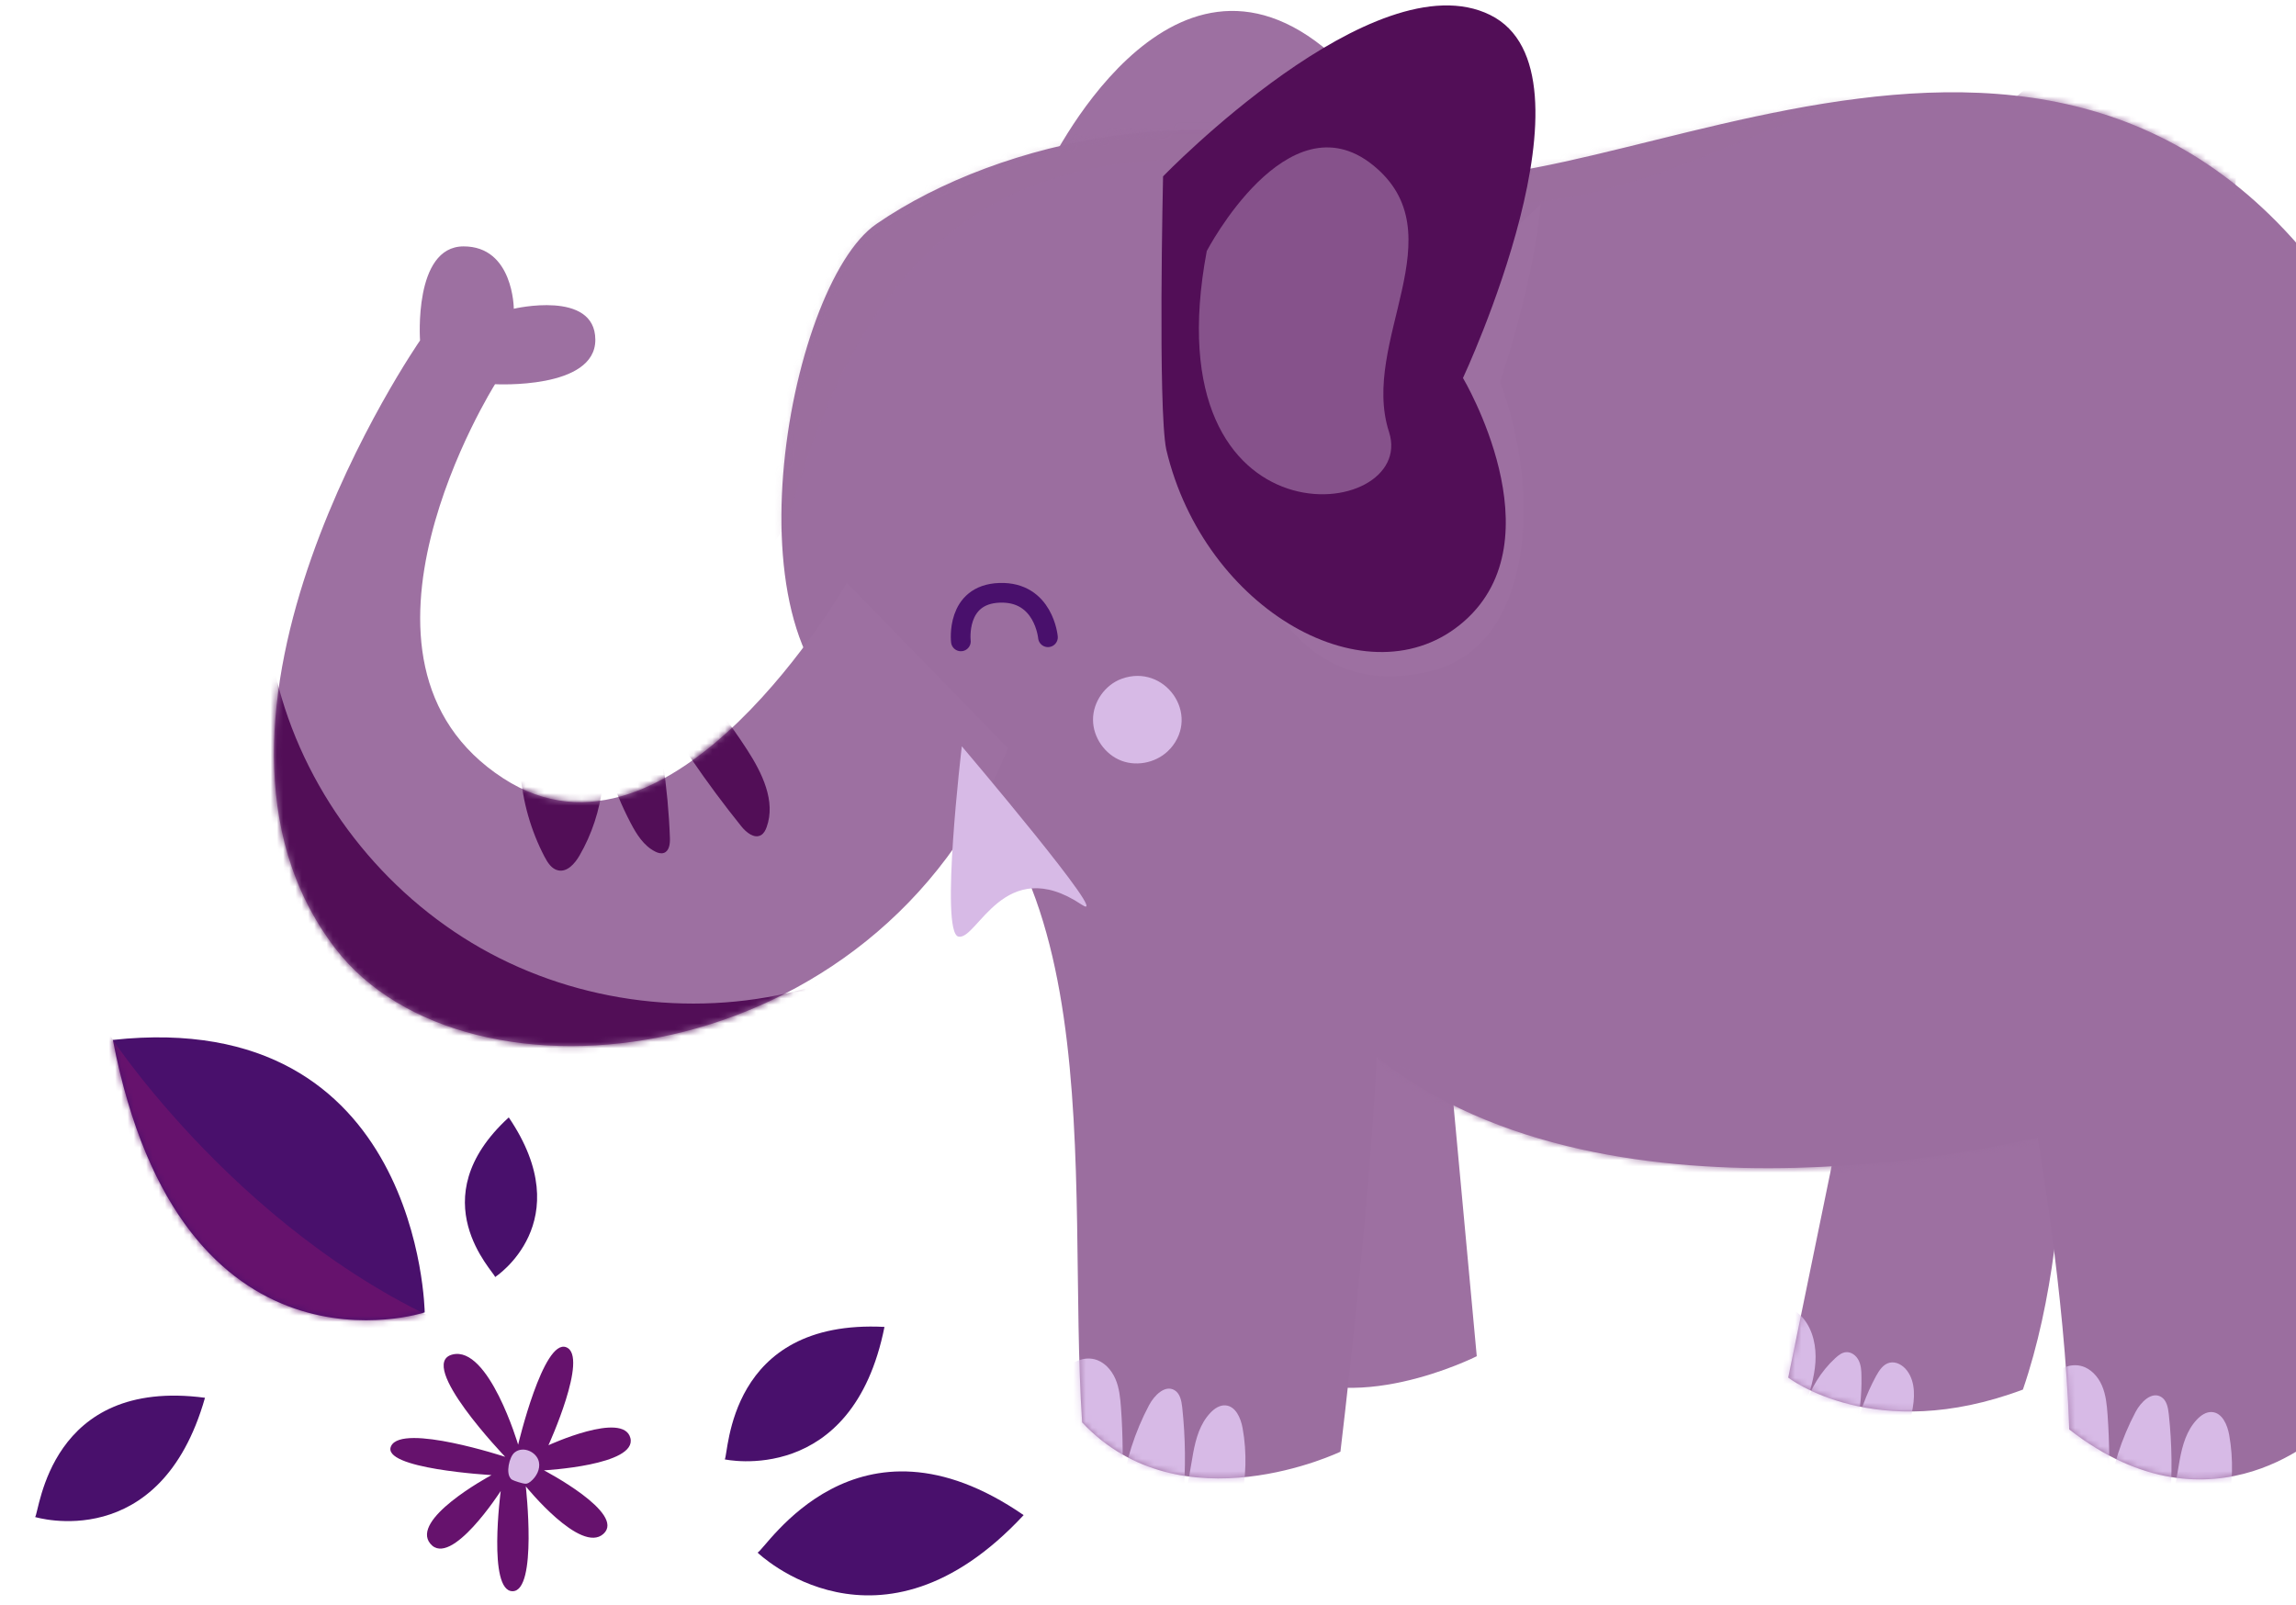 <?xml version="1.0" encoding="UTF-8"?> <svg xmlns="http://www.w3.org/2000/svg" width="369" height="258" viewBox="0 0 369 258" fill="none"><path d="M232.2 162.515L237.336 218.013C237.336 218.013 216.646 228.482 204.394 219.378C190.19 208.828 184.602 158.458 184.602 158.458L232.2 162.515Z" fill="#9D70A1"></path><path d="M297.546 171.982L287.392 221.442C287.392 221.442 301.249 232.31 325.11 223.377C334.853 194.987 331.027 156.583 331.027 156.583L297.546 171.982Z" fill="#9D70A1"></path><mask id="mask0_835_17621" style="mask-type:luminance" maskUnits="userSpaceOnUse" x="287" y="156" width="45" height="71"><path d="M297.531 171.982L287.376 221.442C287.376 221.442 301.234 232.31 325.094 223.376C334.837 194.987 331.011 156.583 331.011 156.583L297.531 171.982Z" fill="white"></path></mask><g mask="url(#mask0_835_17621)"><path d="M305.414 233.081C306.212 231.163 306.82 229.168 307.254 227.141C307.734 224.845 307.912 222.235 306.496 220.343C305.843 219.46 304.733 218.801 303.659 219.059C302.648 219.316 302.019 220.284 301.517 221.188C299.901 224.169 298.73 227.385 298.049 230.709C298.857 227.606 299.238 224.377 299.16 221.167C299.157 220.313 299.089 219.427 298.706 218.67C298.323 217.912 297.53 217.283 296.676 217.366C296.012 217.417 295.46 217.862 294.972 218.307C292.656 220.437 290.945 223.212 290.057 226.237C290.821 223.877 291.601 221.47 291.764 218.986C291.927 216.502 291.409 213.878 289.834 211.956C289.182 211.152 288.278 210.46 287.265 210.449C285.557 210.441 284.442 212.217 283.769 213.786C282.313 217.114 281.142 220.552 280.256 224.083" fill="#D7BAE6"></path></g><path d="M168.162 27.513C168.162 27.513 187.652 -14.207 213.838 8.548C191.122 43.418 168.162 27.513 168.162 27.513Z" fill="#9D70A1"></path><path d="M377.513 50.222C396.578 79.526 374.813 128.927 376.206 167.975C377.599 207.007 374.047 229.595 374.047 229.595C374.047 229.595 355.828 247.978 332.557 229.781C331.842 207.829 327.459 182.825 327.459 182.825C327.459 182.825 259.204 200.215 221.248 169.888C220.139 194.3 215.427 233.36 215.427 233.36C215.427 233.36 189.857 245.67 173.916 228.658C171.305 189.632 179.727 131.29 140.542 116.217C115.538 106.601 126.307 46.002 140.847 36.004C161.11 22.056 195.942 15.32 220.605 26.519C251.164 40.412 330.813 -21.555 377.497 50.222L377.513 50.222Z" fill="#9B6E9F"></path><mask id="mask1_835_17621" style="mask-type:luminance" maskUnits="userSpaceOnUse" x="125" y="14" width="261" height="224"><path d="M377.513 50.221C396.578 79.525 374.813 128.927 376.206 167.975C377.599 207.007 374.047 229.595 374.047 229.595C374.047 229.595 355.828 247.978 332.557 229.781C331.842 207.829 327.459 182.825 327.459 182.825C327.459 182.825 259.204 200.214 221.248 169.888C220.139 194.3 215.427 233.359 215.427 233.359C215.427 233.359 189.857 245.669 173.916 228.658C171.305 189.631 179.727 131.289 140.542 116.216C115.538 106.601 126.307 46.002 140.847 36.003C161.11 22.056 195.942 15.319 220.605 26.518C251.164 40.412 330.813 -21.556 377.497 50.221L377.513 50.221Z" fill="white"></path></mask><g mask="url(#mask1_835_17621)"><path d="M317.632 198.434L327.48 182.841L323.407 159.986C323.407 159.986 299.097 181.449 264.616 178.251C230.134 175.052 221.269 169.904 221.269 169.904L237.093 196.059L317.632 198.45L317.632 198.434Z" fill="#9B6E9F"></path><path d="M357.954 242.495C358.854 238.632 358.963 234.582 358.265 230.678C357.973 229.034 357.141 227.092 355.48 226.989C354.562 226.93 353.711 227.519 353.081 228.186C349.744 231.728 350.481 237.404 348.714 241.936C349.135 237.078 349.081 232.158 348.553 227.305C348.438 226.261 348.211 225.06 347.307 224.542C345.769 223.648 344.053 225.395 343.221 226.965C340.947 231.262 339.434 235.966 338.807 240.778C339.072 236.316 339.036 231.856 338.715 227.396C338.597 225.799 338.448 224.187 337.808 222.718C337.169 221.25 335.977 219.943 334.425 219.57C332.699 219.151 330.852 219.981 329.608 221.252C328.364 222.524 327.644 224.203 327.003 225.867C325.018 231.08 323.761 236.575 323.391 242.128" fill="#D7BAE6"></path><path d="M199.399 241.419C200.299 237.555 200.408 233.505 199.71 229.601C199.418 227.958 198.587 226.016 196.926 225.913C196.008 225.853 195.156 226.443 194.527 227.11C191.189 230.652 191.926 236.327 190.159 240.859C190.58 236.001 190.527 231.098 189.999 226.228C189.883 225.185 189.657 224 188.753 223.466C187.214 222.571 185.498 224.319 184.667 225.888C182.392 230.185 180.879 234.89 180.252 239.701C180.517 235.24 180.481 230.779 180.16 226.32C180.043 224.723 179.893 223.11 179.254 221.642C178.614 220.174 177.422 218.866 175.87 218.494C174.144 218.074 172.297 218.905 171.054 220.176C169.81 221.447 169.09 223.127 168.448 224.791C166.463 230.004 165.206 235.498 164.836 241.052" fill="#D7BAE6"></path><path d="M344.877 48.486C337.085 49.96 329.55 45.075 323.831 39.58C321.082 36.935 318.395 33.847 317.809 30.069C317.45 27.761 317.93 25.386 318.759 23.215C323.84 9.874 344.074 3.678 354.532 14.671C363.972 24.594 358.942 45.813 344.861 48.486L344.877 48.486Z" fill="#9B6E9F"></path><path d="M368.432 60.891C368.168 61.984 367.667 63.062 366.848 63.84C365.556 65.08 363.66 65.436 361.872 65.397C359.23 65.329 356.569 64.456 354.584 62.693C352.599 60.931 351.401 58.279 351.642 55.652C351.899 52.962 353.723 50.47 356.217 49.431C362.927 46.617 370.016 54.367 368.432 60.907L368.432 60.891Z" fill="#9B6E9F"></path><path d="M338.886 68.394C337.387 69.066 335.631 69.026 334.094 68.448C332.13 67.713 330.445 65.87 330.483 63.766C330.574 59.527 336.657 58.06 339.797 59.865C343.238 61.827 342.233 66.908 338.886 68.394Z" fill="#9B6E9F"></path><path opacity="0.2" d="M116.411 87.584C118.066 89.886 121.829 89.505 123.909 87.582C125.988 85.659 126.829 82.792 127.64 80.083C132.907 62.47 141.273 44.575 156.698 34.572C173.59 23.613 195.517 24.306 215.197 28.504C223.24 30.208 231.238 32.45 239.449 32.729C255.965 33.304 271.576 26.021 286.908 19.878C302.239 13.72 319.22 8.518 335.043 13.272C318.57 4.741 299.792 0.728 281.275 1.776C266.062 2.635 251.196 6.83 235.984 7.816C219.396 8.903 202.838 6.162 186.241 5.16C169.659 4.159 152.327 5.06 137.603 12.766C122.88 20.472 111.484 36.467 113.535 52.956" fill="#9B6E9F"></path></g><path d="M136.094 93.681C136.094 93.681 108.064 142.763 80.889 125.121C51.62 106.129 79.561 61.761 79.561 61.761C79.561 61.761 95.715 62.654 95.678 54.603C95.642 46.552 82.575 49.631 82.575 49.631C82.575 49.631 82.53 39.572 74.479 39.608C66.428 39.644 67.508 54.729 67.508 54.729C67.508 54.729 25.514 115.294 53.852 152.418C74.871 179.941 141.083 172.684 161.981 120.265" fill="#9D70A1"></path><mask id="mask2_835_17621" style="mask-type:luminance" maskUnits="userSpaceOnUse" x="44" y="39" width="118" height="130"><path d="M136.086 93.681C136.086 93.681 108.056 142.763 80.881 125.122C51.612 106.129 79.553 61.762 79.553 61.762C79.553 61.762 95.707 62.654 95.671 54.603C95.635 46.552 82.567 49.632 82.567 49.632C82.567 49.632 82.522 39.572 74.471 39.608C66.42 39.644 67.5 54.729 67.5 54.729C67.5 54.729 25.506 115.294 53.844 152.418C74.863 179.941 141.076 172.685 161.973 120.266" fill="white"></path></mask><g mask="url(#mask2_835_17621)"><path d="M110.568 108.19C114.049 112.018 117.231 116.132 120.05 120.485C122.471 124.223 124.722 128.784 123.207 132.967C123.035 133.458 122.768 133.965 122.326 134.236C121.222 134.89 119.92 133.804 119.125 132.811C113.526 125.845 108.462 118.449 104.03 110.687C106.153 118.523 107.376 126.584 107.665 134.697C107.701 135.631 107.564 136.802 106.696 137.106C106.222 137.266 105.715 137.11 105.271 136.875C103.448 135.95 102.301 134.105 101.359 132.306C98.456 126.767 96.562 120.685 95.822 114.472C98.134 122.102 97.129 130.664 93.126 137.547C92.372 138.831 91.176 140.213 89.72 139.919C88.675 139.702 88.022 138.693 87.527 137.746C83.092 129.303 82.287 119.057 85.331 110.027" fill="#520E57"></path><path d="M146.491 149.028C142.985 153.853 137.256 156.551 131.569 158.317C114.241 163.678 94.793 161.804 78.794 153.255C62.796 144.706 50.437 129.576 45.266 112.184C42.681 103.512 41.833 94.42 41.002 85.408C35.501 89.735 33.699 97.209 32.924 104.157C31.753 114.617 32.085 125.245 33.951 135.613C35.833 146.092 39.487 156.69 47.065 164.169C53.071 170.09 61.043 173.581 69.121 175.981C86.559 181.17 105.354 181.766 123.099 177.732C132.09 175.682 141.17 172.225 147.403 165.411" fill="#520E57"></path></g><path d="M247.589 32.867C247.589 32.867 246.973 43.484 241.09 61.4C247.798 79.276 246.437 103.784 230.02 107.859C202.876 114.608 198.068 79.499 198.068 79.499L247.574 32.867L247.589 32.867Z" fill="#9D70A1"></path><path d="M186.921 28.347C186.921 28.347 220.898 -6.795 239.494 2.407C258.105 11.608 235.121 60.763 235.121 60.763C235.121 60.763 250.485 86.556 235.296 99.879C220.108 113.203 193.514 98.073 187.434 72.254C186.076 65.633 186.921 28.347 186.921 28.347Z" fill="#520E57"></path><path opacity="0.7" d="M193.92 40.4C193.92 40.4 206.874 15.476 220.622 26.519C234.354 37.561 218.519 54.873 223.234 69.436C227.95 83.999 184.868 88.827 193.936 40.4L193.92 40.4Z" fill="#9D70A1"></path><path d="M173.847 145.425C161.377 137.082 157.059 151.211 154.035 150.56C151.011 149.894 154.578 119.966 154.578 119.966C154.578 119.966 179.226 149.024 173.847 145.425Z" fill="#D7BAE6"></path><path d="M168.421 102.441C168.421 102.441 167.771 95.057 160.655 95.295C153.538 95.532 154.426 103.104 154.426 103.104" stroke="#49106C" stroke-width="3.164" stroke-miterlimit="10" stroke-linecap="round"></path><path d="M188.086 120.337C186.197 122.481 182.943 123.302 180.265 122.302C177.588 121.302 175.661 118.542 175.664 115.695C175.652 112.832 177.6 110.072 180.285 109.11C187.154 106.628 192.996 114.779 188.086 120.353L188.086 120.337Z" fill="#D7BAE6"></path><path d="M68.256 210.97C68.256 210.97 29.08 223.867 18.136 167.166C67.618 161.792 68.256 210.97 68.256 210.97Z" fill="#49106C"></path><mask id="mask3_835_17621" style="mask-type:luminance" maskUnits="userSpaceOnUse" x="18" y="166" width="51" height="47"><path d="M68.264 210.97C68.264 210.97 29.088 223.868 18.143 167.167C67.626 161.792 68.264 210.97 68.264 210.97Z" fill="white"></path></mask><g mask="url(#mask3_835_17621)"><path d="M5.668 146.108L18.151 167.167C18.151 167.167 41.93 203.021 79.533 215.923C59.954 223.282 37.413 212.917 37.413 212.917C37.413 212.917 -2.542 166.162 5.668 146.108Z" fill="#66126D"></path></g><path d="M79.573 205.288C79.442 204.448 67.383 192.811 81.765 179.624C93.175 196.45 79.573 205.288 79.573 205.288Z" fill="#49106C"></path><path d="M116.478 234.595C117.138 233.707 116.915 212.007 142.148 213.301C136.997 239.106 116.478 234.595 116.478 234.595Z" fill="#49106C"></path><path d="M121.753 249.584C123.08 249.056 137.572 224.98 164.513 243.555C141.31 268.509 121.753 249.584 121.753 249.584Z" fill="#49106C"></path><path d="M5.644 243.863C6.371 243.034 7.883 221.378 32.945 224.693C25.748 250.013 5.644 243.863 5.644 243.863Z" fill="#49106C"></path><path d="M83.271 232.231C83.271 232.231 78.549 216.245 72.703 217.742C66.857 219.24 81.192 234.186 81.192 234.186C81.192 234.186 64.685 228.772 62.867 232.434C61.048 236.112 79.006 237.122 79.006 237.122C79.006 237.122 79.006 237.122 78.959 237.138C78.17 237.569 65.957 244.267 69.154 248.144C72.462 252.163 80.473 239.678 80.473 239.678C80.473 239.678 78.346 255.806 82.38 255.788C86.413 255.77 84.503 238.933 84.503 238.933C84.503 238.933 93.347 249.886 96.986 246.564C100.641 243.258 87.418 236.357 87.418 236.357C87.418 236.357 102.425 235.562 101.314 231.17C100.203 226.777 88.143 232.32 88.143 232.32C88.143 232.32 94.675 218.007 90.999 216.569C87.322 215.13 83.271 232.231 83.271 232.231Z" fill="#66126D"></path><path d="M82.064 237.678C82.239 237.867 82.493 237.961 82.73 238.054C83.126 238.195 83.538 238.335 83.95 238.429C84.187 238.491 84.425 238.537 84.662 238.489C84.883 238.44 85.072 238.313 85.261 238.17C86.207 237.406 86.866 236.169 86.607 234.984C86.252 233.388 84.065 232.386 82.71 233.483C81.827 234.183 81.269 236.827 82.08 237.662L82.064 237.678Z" fill="#D7BAE6"></path></svg> 
